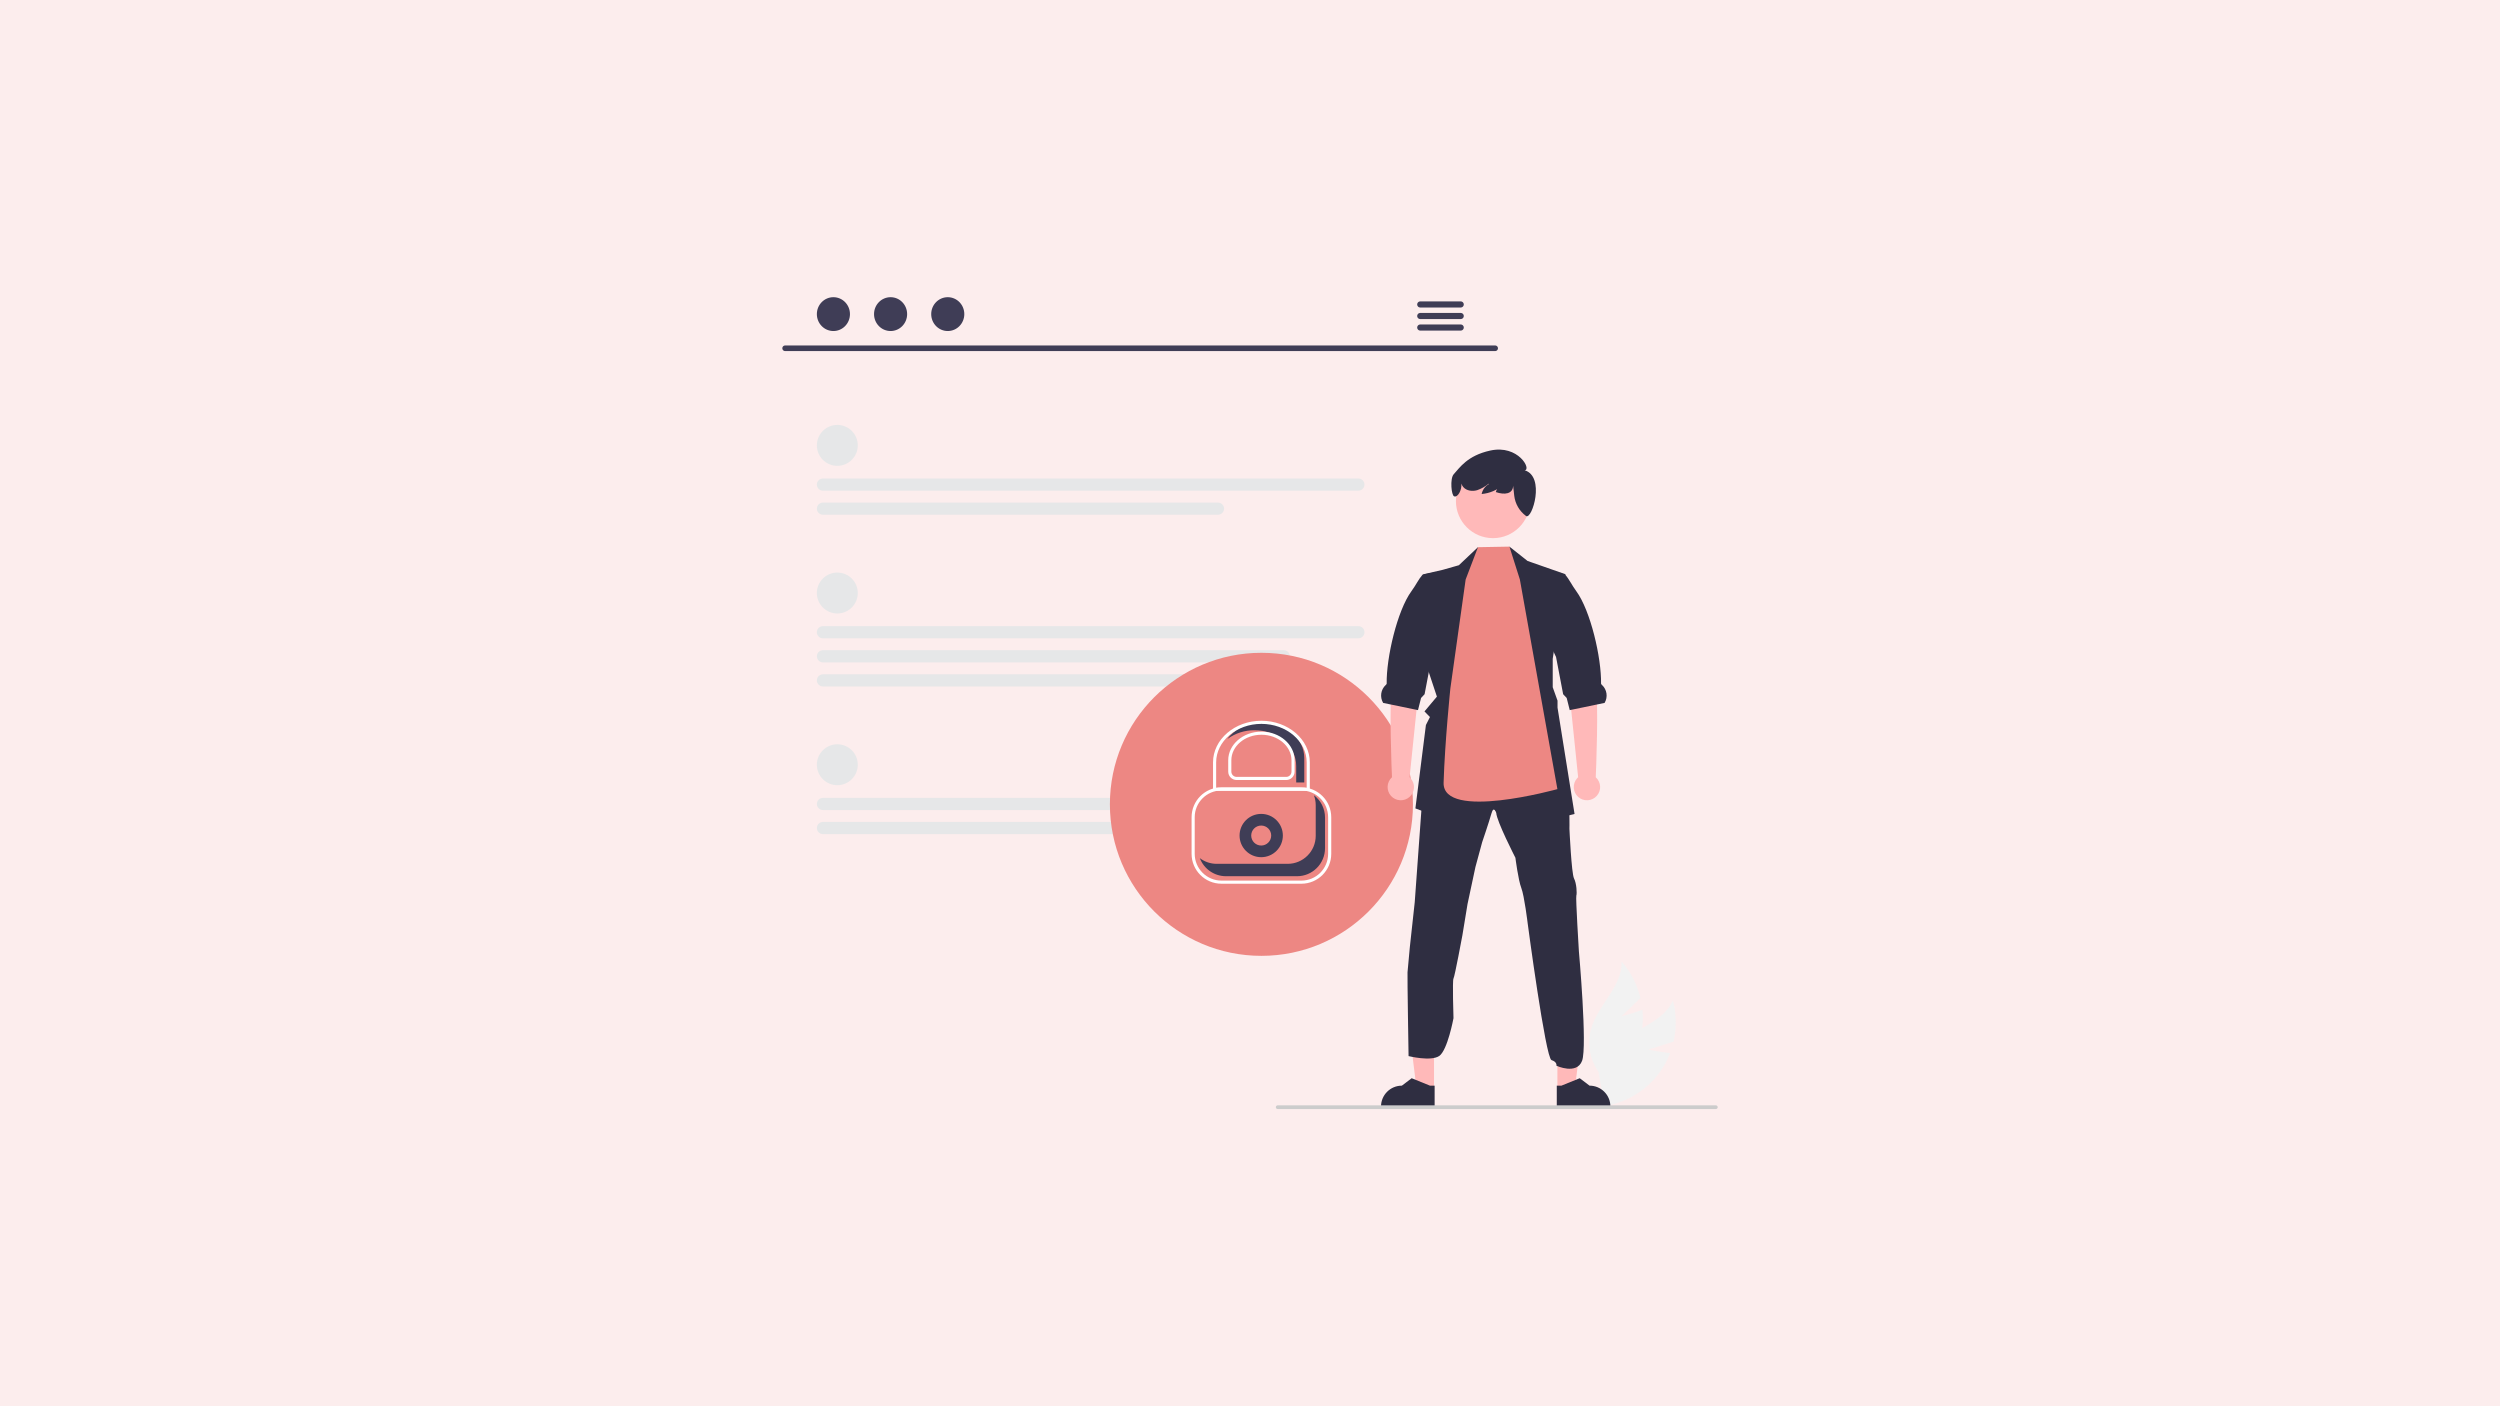 <?xml version="1.0" encoding="utf-8"?>
<!-- Generator: Adobe Illustrator 16.0.0, SVG Export Plug-In . SVG Version: 6.00 Build 0)  -->
<!DOCTYPE svg PUBLIC "-//W3C//DTD SVG 1.1//EN" "http://www.w3.org/Graphics/SVG/1.1/DTD/svg11.dtd">
<svg version="1.1" id="Layer_1" xmlns:x="http://ns.adobe.com/Extensibility/1.0/" xmlns:i="http://ns.adobe.com/AdobeIllustrator/10.0/" xmlns:graph="http://ns.adobe.com/Graphs/1.0/"
	 xmlns="http://www.w3.org/2000/svg" xmlns:xlink="http://www.w3.org/1999/xlink" x="0px" y="0px" width="1920px" height="1080px"
	 viewBox="0 0 1920 1080" enable-background="new 0 0 1920 1080" xml:space="preserve">
<title>why-do-you-need-video-marketing</title>
<desc>Created with Sketch.</desc>
<g id="Blogs">
	<g id="why-do-you-need-video-marketing">
		<g id="Group">
			<polygon id="Path" fill="#FCEDED" points="1920,1080 1920,0 0,0 0,1080 			"/>
		</g>
	</g>
</g>
<g>
	<path fill="#F2F2F2" d="M1265.941,806.111l19.35-6.138c2.412-10.387,2.252-21.204-0.465-31.513
		c-7.773,17.285-30.584,21.521-43.578,35.318c-8.145,8.778-11.854,20.786-10.08,32.629l-4.07,13.811
		c19.244-1.644,36.801-11.631,48.049-27.332c3.076-4.384,5.586-9.137,7.473-14.146
		C1274.367,807.914,1265.941,806.111,1265.941,806.111z"/>
	<path fill="#F2F2F2" d="M1245.262,780.572l14.584-14.123c-2.473-10.371-7.441-19.982-14.473-27.998
		c0.752,18.938-17.773,32.902-23.252,51.047c-3.373,11.491-1.338,23.892,5.531,33.699l2.514,14.178
		c16.492-10.055,27.752-26.824,30.818-45.894c0.797-5.294,0.926-10.668,0.379-15.994
		C1253.609,778.429,1245.262,780.572,1245.262,780.572z"/>
	<path fill="#3F3D56" d="M1148.326,269.642H602.934c-1.197-0.026-2.148-1.017-2.123-2.215c0.025-1.162,0.961-2.098,2.123-2.123
		h545.392c1.197,0.025,2.148,1.017,2.123,2.215C1150.424,268.681,1149.488,269.618,1148.326,269.642z"/>
	<ellipse fill="#3F3D56" cx="640.06" cy="241.237" rx="12.711" ry="12.994"/>
	<ellipse fill="#3F3D56" cx="683.969" cy="241.237" rx="12.71" ry="12.994"/>
	<ellipse fill="#3F3D56" cx="727.879" cy="241.237" rx="12.71" ry="12.994"/>
	<path fill="#3F3D56" d="M1121.889,231.463h-31.191c-1.303,0.026-2.34,1.104-2.314,2.409c0.025,1.268,1.047,2.29,2.314,2.315h31.191
		c1.305-0.026,2.34-1.104,2.314-2.409C1124.18,232.51,1123.156,231.488,1121.889,231.463z"/>
	<path fill="#3F3D56" d="M1121.889,240.328h-31.191c-1.303,0.026-2.34,1.104-2.314,2.409c0.025,1.268,1.047,2.29,2.314,2.315h31.191
		c1.305-0.026,2.34-1.104,2.314-2.409C1124.18,241.375,1123.156,240.354,1121.889,240.328z"/>
	<path fill="#3F3D56" d="M1121.889,249.182h-31.191c-1.303,0.026-2.34,1.104-2.314,2.408c0.025,1.268,1.047,2.29,2.314,2.315h31.191
		c1.305-0.026,2.34-1.104,2.314-2.408C1124.18,250.229,1123.156,249.208,1121.889,249.182z"/>
	<circle fill="#E6E7E8" cx="643.063" cy="342.047" r="15.714"/>
	<path fill="#E6E7E8" d="M1043.227,376.844H632.029c-2.584,0-4.68-2.095-4.68-4.679c0-2.585,2.095-4.68,4.68-4.68l0,0h411.198
		c2.586,0,4.68,2.095,4.68,4.68C1047.906,374.749,1045.813,376.844,1043.227,376.844z"/>
	<path fill="#E6E7E8" d="M935.383,395.334H632.029c-2.584-0.005-4.676-2.104-4.671-4.688c0.005-2.578,2.093-4.667,4.671-4.671
		h303.354c2.584-0.005,4.683,2.087,4.688,4.671c0.005,2.584-2.086,4.683-4.671,4.688
		C935.395,395.334,935.389,395.334,935.383,395.334z"/>
	<circle fill="#E6E7E8" cx="643.063" cy="587.32" r="15.714"/>
	<path fill="#E6E7E8" d="M1043.227,622.117H632.029c-2.584,0-4.68-2.096-4.68-4.68s2.095-4.68,4.68-4.68l0,0h411.198
		c2.703,0.151,4.844,2.336,4.939,5.041c-0.16,2.547-2.355,4.481-4.902,4.321C1043.252,622.118,1043.24,622.118,1043.227,622.117z"/>
	<path fill="#E6E7E8" d="M935.383,640.607H632.029c-2.584,0-4.68-2.095-4.68-4.679c0-2.585,2.095-4.68,4.68-4.68h303.354
		c2.584,0,4.68,2.095,4.68,4.68C940.063,638.513,937.968,640.607,935.383,640.607z"/>
	<circle fill="#E6E7E8" cx="643.063" cy="455.439" r="15.714"/>
	<path fill="#E6E7E8" d="M1043.227,490.235H632.029c-2.584,0-4.68-2.095-4.68-4.68c0-2.584,2.095-4.679,4.68-4.679l0,0h411.198
		c2.586,0,4.68,2.095,4.68,4.679C1047.906,488.14,1045.813,490.235,1043.227,490.235z"/>
	<path fill="#E6E7E8" d="M985.965,508.726H632.029c-2.584-0.005-4.676-2.103-4.671-4.688c0.005-2.578,2.093-4.667,4.671-4.671
		h353.936c2.584,0.004,4.676,2.103,4.672,4.688C990.631,506.632,988.543,508.721,985.965,508.726z"/>
	<path fill="#E6E7E8" d="M961.941,527.216H632.029c-2.584-0.004-4.676-2.104-4.671-4.688c0.005-2.578,2.093-4.667,4.671-4.672
		h329.913c2.584-0.004,4.684,2.088,4.688,4.672c0.006,2.584-2.086,4.684-4.67,4.688
		C961.953,527.216,961.947,527.216,961.941,527.216z"/>
	<circle fill="#ED8783" cx="968.768" cy="617.719" r="116.371"/>
	<circle fill="#3F3D56" cx="968.607" cy="641.697" r="16.625"/>
	<circle fill="#ED8783" cx="968.607" cy="641.696" r="7.673"/>
	<path fill="#FFFFFF" d="M999.469,678.703h-61.399c-12.659-0.014-22.917-10.272-22.932-22.931v-28.151
		c0.014-12.659,10.273-22.918,22.932-22.932h61.399c12.658,0.014,22.918,10.272,22.932,22.932v28.151
		C1022.387,668.431,1012.127,678.689,999.469,678.703z M938.069,607.09c-11.333,0.014-20.518,9.198-20.531,20.531v28.151
		c0.013,11.333,9.198,20.518,20.531,20.53h61.399c11.332-0.013,20.518-9.197,20.529-20.53v-28.151
		c-0.012-11.333-9.197-20.518-20.529-20.531H938.069z"/>
	<path fill="#3F3D56" d="M934.433,663.422h54.497c11.896,0,21.541-9.644,21.541-21.54l0,0v-23.559
		c-0.004-2.613-0.484-5.202-1.42-7.642c5.391,4.059,8.561,10.414,8.561,17.161v23.56c0,11.896-9.645,21.54-21.541,21.54l0,0h-54.498
		c-8.942-0.006-16.951-5.537-20.12-13.898C925.184,661.885,929.744,663.423,934.433,663.422z"/>
	<polygon fill="#FFB9B9" points="1101.324,836.361 1087.934,836.36 1081.563,784.704 1101.328,784.705 	"/>
	<path fill="#2F2E41" d="M1101.797,850.331l-41.182-0.002v-0.521c0-8.852,7.176-16.028,16.029-16.029l0,0l7.523-5.706l14.035,5.707
		h3.594V850.331z"/>
	<polygon fill="#FFB9B9" points="1196.08,836.361 1209.473,836.36 1215.844,784.704 1196.078,784.705 	"/>
	<path fill="#2F2E41" d="M1195.609,850.331l41.182-0.002v-0.521c0-8.852-7.176-16.028-16.029-16.029h-0.002l-7.521-5.706
		l-14.035,5.707h-3.596L1195.609,850.331z"/>
	<path fill="#2F2E41" d="M1080.973,746.747c0.199-2.947,1.77-19.248,1.77-19.248l3.768-34.568l6.639-91.635l0.434-5.999
		l34.777-6.677l23.766-11.393l28.252,9.029l21.998,8.249c0,0,0.037,3.531,0.205,7.798c0.227,5.584,0.621,12.431,1.564,14.21
		c1.572,3.145,1.178,20.029,1.178,20.029s1.563,34.352,3.531,38.119c1.967,3.766,2.363,11.61,1.77,13.183
		c-0.594,1.573,1.967,42.827,1.967,42.827s6.576,73.005,2.449,84.014c-4.125,11.008-19.709,3.798-19.709,3.798
		s0.754-2.938-3.768-4.323c-4.52-1.384-18.287-104.901-18.287-104.901s-2.561-21.227-4.914-27.309
		c-2.355-6.083-4.521-23.175-4.521-23.175s-14.539-28.288-14.729-34.577c0,0-1.9-5.886-3.699,0.593s-7.1,21.996-7.1,21.996
		l-5.17,19.06l-6.084,28.477l-3.936,23.976c0,0-5.895,31.818-6.838,33.194c-0.941,1.374,0,30.443,0,30.443
		s-4.557,24.757-10.998,29.078c-6.441,4.323-23.506,0.069-23.506,0.069S1080.775,749.694,1080.973,746.747z"/>
	<polygon fill="#2F2E41" points="1095.809,511.724 1103.541,535.011 1094,546.367 1098.201,550.69 1095.102,556.802 
		1087.023,620.854 1131.318,637.652 1146.236,618.95 1157.998,637.652 1209.252,625.129 1196.182,543.448 1196.182,538.108 
		1192.49,527.798 1192.49,505.97 1202.236,440.994 1173.148,430.806 1159.24,419.798 1154.74,435.279 1135.576,431.871 
		1135.078,420.239 1120.414,434.092 1108.068,437.614 1093.285,440.994 1091.4,445.703 1095.168,444.762 1094.557,506.018 	"/>
	<path fill="#FFB9B9" d="M1082.568,596.931l7.439-72.01l1.965-29.637l-20.824-3.765c0,0,0.824,21.19-1.902,33.147
		c-2.691,11.799-0.357,70.683-0.191,72.257c-4.17,3.731-4.527,10.135-0.797,14.306c3.729,4.172,10.133,4.528,14.303,0.799
		c4.172-3.729,4.529-10.135,0.799-14.305C1083.111,597.443,1082.848,597.179,1082.568,596.931L1082.568,596.931z"/>
	<path fill="#2F2E41" d="M1062.258,539.842l5.791,1.196l19.869,4.114l1.102,0.226l2.346-9.321l2.721-2.9l5.18-27.139l0.273-1.412
		l7.824-16.724l5.414-50.267l-20.133,3.616c-0.104,0.104-0.197,0.217-0.291,0.33c-2.891,3.277-4.953,7.835-8.326,12.421
		c-10.969,14.926-19.387,51.189-19.059,71.059c0.01,0.32-0.318,0.668-0.715,1.026
		C1060.406,529.603,1059.572,535.357,1062.258,539.842z"/>
	<path fill="#FFB9B9" d="M1212.012,596.931l-7.439-72.01l-1.963-29.637l20.822-3.765c0,0-0.824,21.19,1.902,33.147
		c2.691,11.799,0.357,70.683,0.191,72.257c4.172,3.731,4.529,10.135,0.799,14.306c-3.73,4.172-10.135,4.528-14.305,0.799
		s-4.529-10.135-0.799-14.305C1211.469,597.443,1211.734,597.179,1212.012,596.931L1212.012,596.931z"/>
	<path fill="#2F2E41" d="M1232.324,539.842l-5.791,1.196l-19.871,4.114l-1.102,0.226l-2.344-9.321l-2.723-2.9l-5.178-27.139
		l-0.273-1.412l-7.826-16.724l1.789-50.267l12.93,3.616c0.104,0.104,0.197,0.217,0.293,0.33c2.891,3.277,4.953,7.835,8.324,12.421
		c10.971,14.926,19.389,51.189,19.059,71.059c-0.01,0.32,0.32,0.668,0.717,1.026C1234.176,529.603,1235.01,535.357,1232.324,539.842
		z"/>
	<path fill="#ED8783" d="M1125.617,445.051l9.459-24.811l24.164-0.443l8.018,25.254l28.82,160.996c0,0-88.291,24.587-87.396-4.969
		c0.941-31.075,5.191-72.353,5.191-72.353L1125.617,445.051z"/>
	<circle fill="#FFB9B9" cx="1146.619" cy="384.836" r="28.465"/>
	<path fill="#2F2E41" d="M1116.475,364.187c4.635-5.044,10.432-14.277,27.988-18.154c21.693-4.791,31.945,14.807,26.473,15.128
		c15.998,4.845,5.723,37.95,1.135,35.173c-0.037-0.028-0.076-0.057-0.113-0.089c-4.982-3.67-8.238-9.23-9-15.375l-0.869-7.834
		c-0.125,6.374-6.641,7.217-13.295,4.87c0.801-2.844,3.043-5.052,5.898-5.809c-4.641,4.206-10.533,6.771-16.773,7.298
		c0.662-3.229,2.686-6.014,5.553-7.64l-0.262-0.258c-2.6,2.191-5.584,3.881-8.801,4.982c-3.668,1.052-8.064,0.482-10.578-2.389
		c-0.678-0.792-1.189-1.713-1.504-2.706c0.543,5.048-2.842,10.81-5.473,9.821C1114.664,380.78,1113.391,367.544,1116.475,364.187z"
		/>
	<path fill="#CCCCCC" d="M1319.189,850.328c0.002,0.786-0.635,1.427-1.422,1.429c-0.002,0-0.004,0-0.008,0H981.264
		c-0.789,0-1.428-0.64-1.428-1.429s0.639-1.43,1.428-1.43h336.496c0.787-0.002,1.428,0.635,1.43,1.421
		C1319.189,850.322,1319.189,850.325,1319.189,850.328z"/>
	<path fill="#3F3D56" d="M969.715,554.621c-11.384,0-21.388,5.153-27.052,12.887c6.055-4.405,13.365-6.753,20.855-6.691
		c17.625,0,31.967,12.348,31.967,27.522v12.615h6.195v-18.81C1001.68,566.969,987.34,554.621,969.715,554.621z"/>
	<path fill="#FFFFFF" d="M1005.936,607.41h-74.334v-21.871c0-17.646,16.673-32.001,37.166-32.001
		c20.494,0,37.168,14.355,37.168,32.001V607.41z M934.003,605.01h69.53v-19.471c0-16.321-15.594-29.601-34.766-29.601
		c-19.169,0-34.765,13.279-34.765,29.601V605.01z"/>
	<path fill="#FFFFFF" d="M987.805,599.061h-38.073c-3.567-0.004-6.457-2.895-6.46-6.461v-8.704
		c0-12.136,11.439-22.008,25.497-22.008c14.059,0,25.498,9.872,25.498,22.008v8.704
		C994.262,596.166,991.371,599.057,987.805,599.061z M968.768,564.288c-12.734,0-23.095,8.796-23.095,19.607v8.704
		c0.002,2.241,1.818,4.057,4.059,4.06h38.073c2.242-0.003,4.059-1.818,4.061-4.06v-8.704
		C991.865,573.084,981.504,564.288,968.768,564.288L968.768,564.288z"/>
</g>
</svg>
